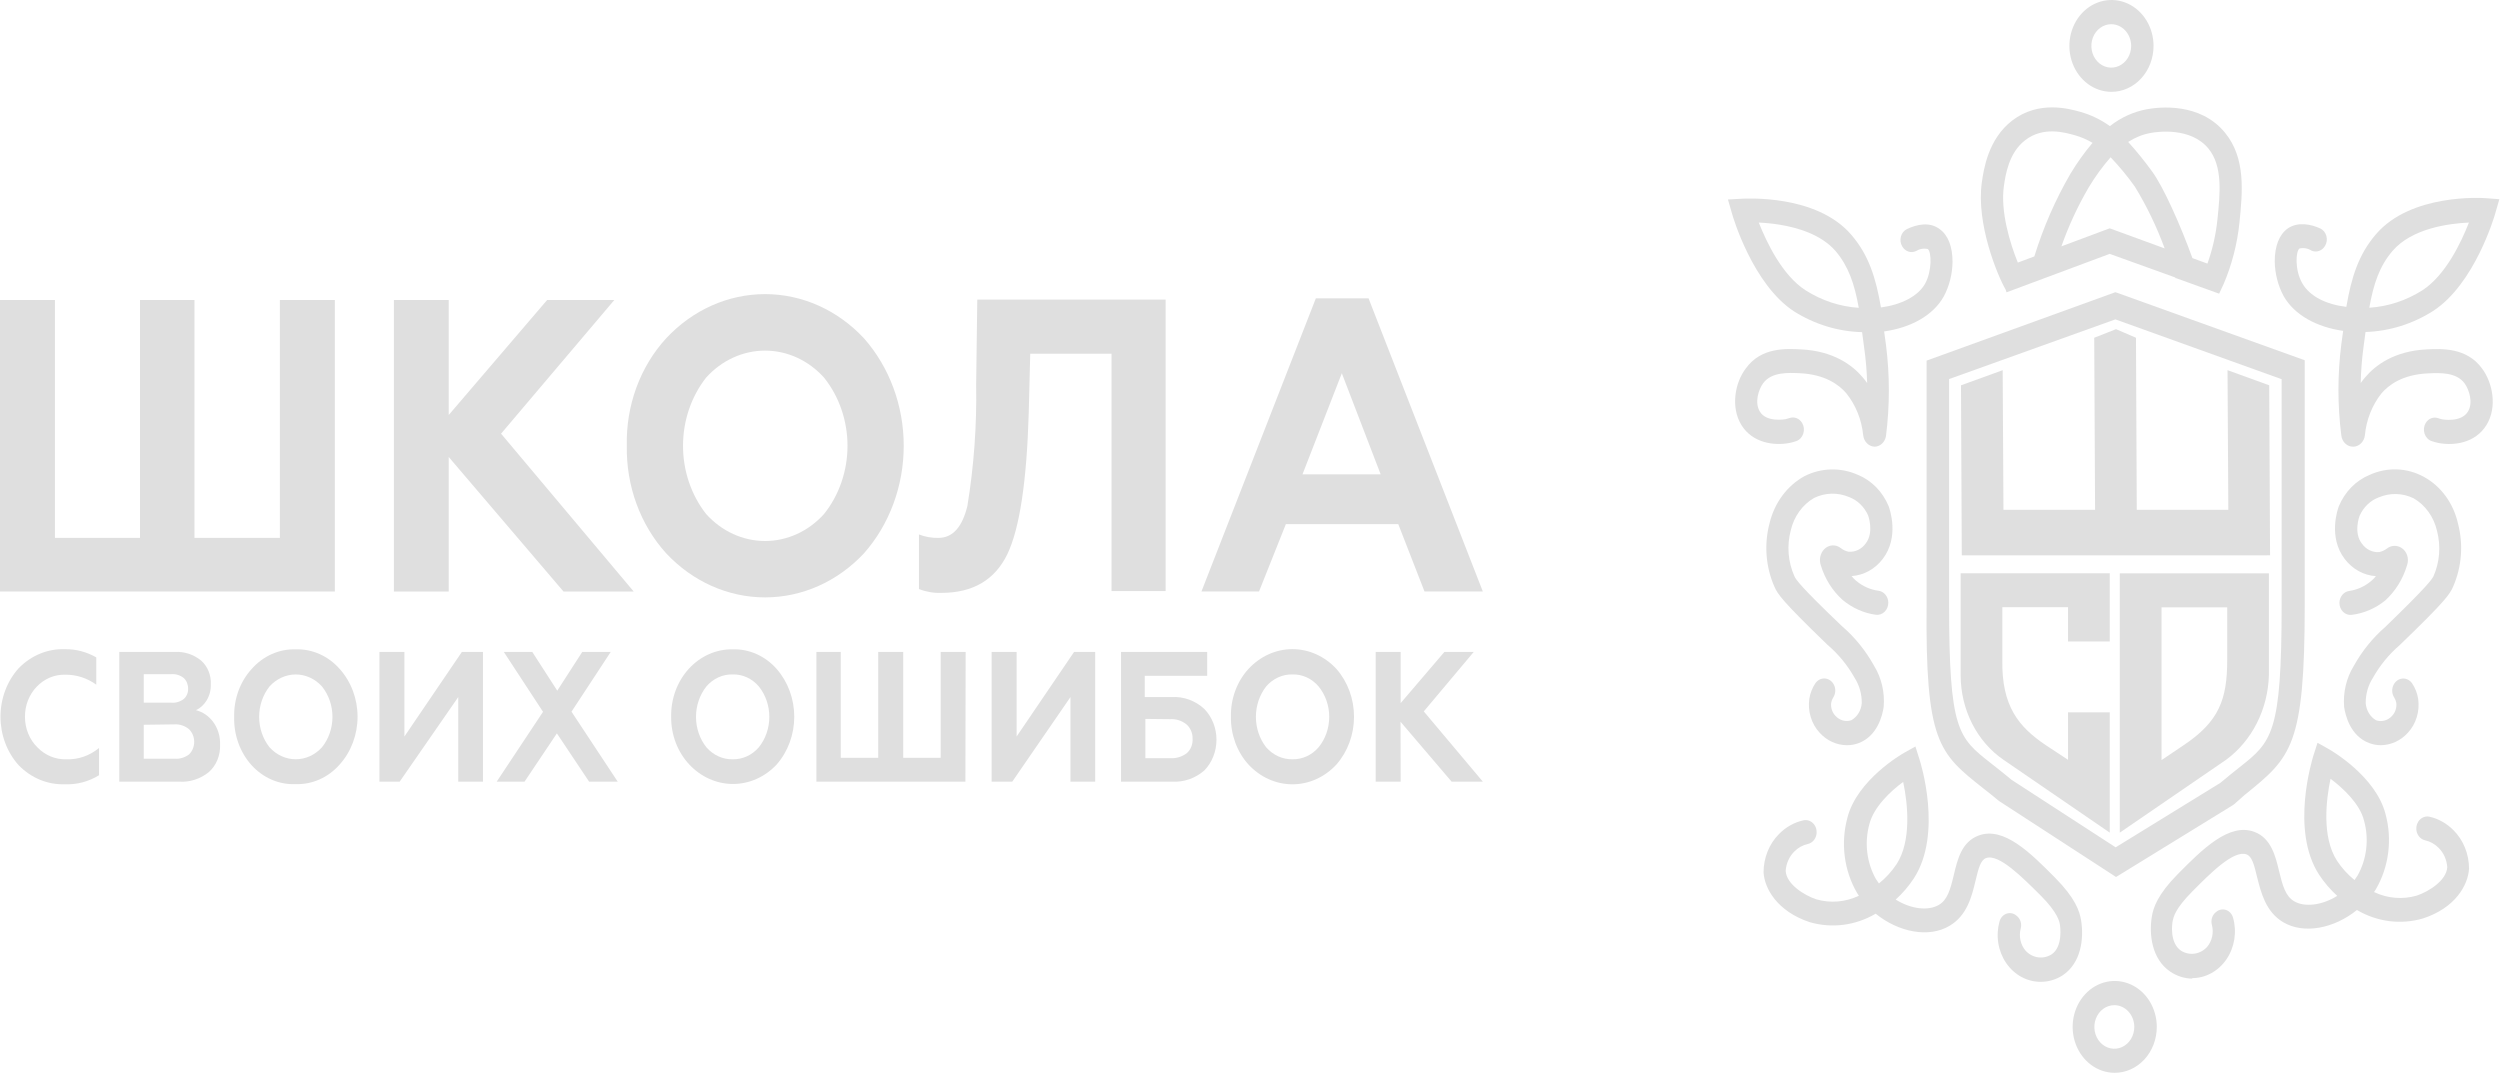 <?xml version="1.0" encoding="UTF-8"?> <svg xmlns:xlink="http://www.w3.org/1999/xlink" xmlns="http://www.w3.org/2000/svg" width="204" height="88" viewBox="0 0 204 88" fill="none"><path d="M172.635 23.849H172.598L157.21 29.426V49.226C157.104 60.583 158.197 61.451 161.837 64.33C162.246 64.648 162.66 64.978 163.116 65.36L172.667 71.563L182.218 65.691L182.319 65.615L183.168 64.862L183.242 64.805C186.957 61.793 188.066 60.889 188.066 49.336V29.397L172.635 23.849ZM172.635 69.142L164.145 63.635C163.694 63.258 163.265 62.916 162.877 62.61L162.442 62.268C159.789 60.177 159.046 59.615 159.046 49.278V30.931L172.614 26.061L186.182 30.943V49.371C186.182 59.893 185.381 60.525 182.733 62.621L182.064 63.154L181.979 63.223L181.178 63.884L172.635 69.142Z" fill="#DFDFDF"></path><path d="M185.168 31.441L181.767 30.207L181.831 41.599H174.36L174.296 27.561L172.667 26.86L170.889 27.561L170.958 41.599H163.482L163.418 30.207L160.017 31.441L160.081 45.317H184.25L185.237 45.311L185.168 31.441Z" fill="#DFDFDF"></path><path d="M172.157 52.342V46.776H159.99V55.098C159.99 56.478 160.311 57.835 160.922 59.042C161.534 60.25 162.416 61.268 163.487 62.001L172.157 67.943V58.127H168.751V62.001L166.941 60.808C164.734 59.326 163.322 57.623 163.391 53.859V49.55H168.751V52.342H172.157Z" fill="#DFDFDF"></path><path d="M172.975 46.782V67.943L181.645 62.001C182.688 61.236 183.55 60.211 184.158 59.011C184.766 57.81 185.103 56.469 185.142 55.098V46.782H172.975ZM178.185 60.808L176.381 62.024V49.556H181.74V53.859C181.74 57.067 181.077 58.874 178.185 60.808Z" fill="#DFDFDF"></path><path d="M192.003 36.45C191.771 36.45 191.547 36.358 191.373 36.192C191.198 36.026 191.085 35.797 191.053 35.547C190.738 33.07 190.738 30.558 191.053 28.082C191.106 27.705 191.154 27.346 191.201 26.999C189.079 26.698 187.227 25.725 186.341 24.155C185.882 23.297 185.634 22.323 185.619 21.329C185.619 20.09 185.98 19.14 186.68 18.642C187.54 18.063 188.591 18.306 189.334 18.642C189.453 18.698 189.559 18.782 189.646 18.888C189.732 18.994 189.796 19.119 189.833 19.255C189.87 19.391 189.879 19.534 189.86 19.675C189.84 19.815 189.793 19.949 189.721 20.067C189.607 20.262 189.434 20.407 189.233 20.477C189.031 20.546 188.813 20.537 188.617 20.449C188.322 20.263 187.975 20.201 187.641 20.275C187.333 20.489 187.238 22.012 187.858 23.101C188.479 24.19 189.806 24.839 191.461 25.041C191.875 22.632 192.448 20.785 193.87 19.123C196.73 15.775 202.551 16.152 202.801 16.169L203.947 16.256L203.602 17.449C203.538 17.681 201.925 23.171 198.556 25.366C196.874 26.437 194.973 27.03 193.027 27.091C192.968 27.497 192.915 27.92 192.857 28.36C192.729 29.319 192.654 30.286 192.634 31.255C192.756 31.087 192.878 30.925 193.016 30.769C193.833 29.808 195.367 28.638 198.03 28.51C199.24 28.452 201.272 28.348 202.525 30.057C203.4 31.215 203.803 33.219 202.891 34.69C201.978 36.161 200.238 36.386 198.991 36.149C198.791 36.109 198.595 36.054 198.402 35.987C198.272 35.939 198.154 35.859 198.057 35.753C197.96 35.648 197.886 35.52 197.841 35.379C197.796 35.237 197.781 35.087 197.797 34.938C197.814 34.79 197.861 34.647 197.935 34.522C198.04 34.343 198.196 34.207 198.379 34.134C198.563 34.062 198.763 34.058 198.948 34.122C199.063 34.163 199.18 34.196 199.298 34.221C199.298 34.221 200.821 34.498 201.378 33.595C201.829 32.871 201.49 31.811 201.108 31.279C200.423 30.358 199.081 30.421 198.099 30.468C196.046 30.566 194.916 31.412 194.327 32.101C193.565 33.063 193.092 34.258 192.974 35.524C192.944 35.776 192.833 36.009 192.659 36.179C192.486 36.349 192.262 36.445 192.029 36.45H192.003ZM201.463 18.161C199.781 18.237 196.805 18.642 195.229 20.478C194.167 21.717 193.685 23.153 193.334 25.111C194.862 25.014 196.347 24.526 197.669 23.686C199.558 22.464 200.837 19.771 201.463 18.161Z" fill="#DFDFDF"></path><path d="M194.278 60.808C193.949 60.809 193.623 60.749 193.313 60.629C191.784 60.05 191.381 58.37 191.28 57.681C191.186 56.504 191.463 55.327 192.066 54.345C192.745 53.123 193.618 52.042 194.644 51.154L194.708 51.091C198.019 47.888 198.422 47.303 198.566 47.037C199.083 45.876 199.187 44.547 198.857 43.307C198.727 42.745 198.49 42.219 198.162 41.764C197.834 41.308 197.422 40.932 196.953 40.661C196.504 40.443 196.02 40.325 195.529 40.313C195.038 40.301 194.55 40.396 194.093 40.591C193.756 40.717 193.447 40.915 193.181 41.172C192.915 41.43 192.698 41.742 192.543 42.091C192.543 42.091 192.013 43.464 192.74 44.373C192.905 44.602 193.119 44.783 193.363 44.901C193.607 45.019 193.874 45.071 194.14 45.05C194.367 45.003 194.582 44.904 194.772 44.761C194.943 44.629 195.146 44.553 195.356 44.543C195.565 44.533 195.773 44.588 195.955 44.703C196.172 44.839 196.337 45.054 196.423 45.311C196.508 45.567 196.508 45.848 196.422 46.104C196.09 47.235 195.47 48.24 194.634 49C193.837 49.645 192.898 50.048 191.912 50.17C191.783 50.188 191.653 50.176 191.529 50.134C191.405 50.092 191.291 50.022 191.195 49.927C191.098 49.832 191.022 49.716 190.971 49.586C190.92 49.456 190.895 49.315 190.898 49.174C190.905 48.94 190.988 48.716 191.132 48.542C191.275 48.368 191.471 48.255 191.684 48.224C192.348 48.132 192.976 47.846 193.504 47.396C193.639 47.282 193.763 47.154 193.875 47.014C193.385 46.983 192.906 46.843 192.468 46.602C192.03 46.361 191.642 46.024 191.328 45.612C189.964 43.828 190.755 41.558 190.845 41.321C191.088 40.731 191.436 40.201 191.869 39.759C192.302 39.318 192.81 38.975 193.366 38.749C194.072 38.427 194.834 38.275 195.599 38.303C196.364 38.332 197.114 38.541 197.798 38.917C198.482 39.292 199.084 39.824 199.562 40.477C200.039 41.13 200.382 41.888 200.566 42.699C201.021 44.413 200.883 46.249 200.179 47.859C199.908 48.485 199.574 49.017 195.886 52.573L195.822 52.637C194.944 53.385 194.196 54.299 193.615 55.336C193.235 55.934 193.035 56.646 193.042 57.374C193.063 57.667 193.152 57.949 193.301 58.194C193.449 58.44 193.652 58.639 193.891 58.776C194.117 58.852 194.358 58.858 194.587 58.795C194.816 58.732 195.025 58.601 195.191 58.417C195.319 58.283 195.418 58.119 195.478 57.937C195.539 57.755 195.561 57.561 195.541 57.368C195.514 57.208 195.456 57.056 195.371 56.922C195.273 56.773 195.215 56.597 195.205 56.413C195.195 56.23 195.232 56.047 195.313 55.886C195.385 55.74 195.489 55.617 195.617 55.526C195.744 55.436 195.89 55.383 196.041 55.371C196.192 55.358 196.344 55.388 196.482 55.457C196.62 55.526 196.74 55.632 196.831 55.764C197.083 56.142 197.252 56.578 197.324 57.038C197.392 57.536 197.352 58.045 197.206 58.523C197.061 59.001 196.814 59.435 196.486 59.789C195.902 60.434 195.109 60.8 194.278 60.808Z" fill="#DFDFDF"></path><path d="M178.928 79.856C178.275 79.856 177.635 79.655 177.081 79.277C175.606 78.269 175.346 76.3 175.59 74.794C175.712 74.053 176.062 72.993 177.713 71.32C179.676 69.339 181.899 67.092 183.968 67.885C185.332 68.401 185.688 69.889 185.974 71.088C186.261 72.287 186.505 73.126 187.195 73.538C188.038 74.047 189.471 73.885 190.718 73.103C190.156 72.596 189.657 72.012 189.232 71.366C186.871 67.718 188.702 61.926 188.765 61.683L189.11 60.612L190.039 61.133C190.193 61.22 193.87 63.333 194.66 66.432C194.938 67.456 195.011 68.534 194.874 69.592C194.738 70.65 194.395 71.663 193.87 72.565L193.721 72.791C194.821 73.316 196.052 73.418 197.213 73.08C198.141 72.767 199.632 71.87 199.696 70.764C199.656 70.157 199.403 69.591 198.99 69.183C198.681 68.871 198.299 68.658 197.886 68.569C197.694 68.525 197.519 68.414 197.39 68.251C197.261 68.089 197.183 67.886 197.17 67.671C197.162 67.522 197.184 67.373 197.236 67.234C197.288 67.096 197.368 66.973 197.471 66.874C197.573 66.774 197.695 66.702 197.826 66.661C197.958 66.621 198.097 66.614 198.231 66.64C198.97 66.804 199.653 67.186 200.205 67.746C200.606 68.145 200.925 68.631 201.143 69.173C201.362 69.714 201.474 70.299 201.473 70.891C201.394 72.217 200.364 74.082 197.717 74.945C195.905 75.474 193.976 75.227 192.326 74.256C190.474 75.761 187.991 76.26 186.298 75.246C184.876 74.395 184.499 72.825 184.175 71.557C183.931 70.526 183.756 69.889 183.326 69.721C182.265 69.327 180.323 71.302 178.891 72.744C177.458 74.186 177.362 74.852 177.299 75.113C177.235 75.374 177.028 76.931 177.967 77.574C178.302 77.785 178.691 77.87 179.074 77.817C179.457 77.764 179.814 77.575 180.09 77.279C180.294 77.042 180.438 76.752 180.509 76.436C180.579 76.121 180.574 75.79 180.493 75.478C180.44 75.291 180.441 75.091 180.497 74.905C180.553 74.719 180.661 74.557 180.806 74.441L180.87 74.389C180.982 74.3 181.113 74.242 181.25 74.22C181.387 74.197 181.527 74.21 181.659 74.258C181.791 74.306 181.91 74.388 182.007 74.496C182.104 74.605 182.176 74.737 182.217 74.881C182.379 75.456 182.413 76.063 182.319 76.655C182.224 77.247 182.003 77.806 181.673 78.287C181.343 78.768 180.914 79.157 180.42 79.422C179.927 79.688 179.383 79.823 178.832 79.815L178.928 79.856ZM190.171 63.548C189.821 65.221 189.434 68.273 190.702 70.242C191.101 70.843 191.582 71.372 192.129 71.812C192.214 71.696 192.294 71.574 192.373 71.453C192.749 70.788 192.99 70.043 193.082 69.268C193.173 68.493 193.113 67.706 192.904 66.959C192.57 65.604 191.217 64.33 190.171 63.548Z" fill="#DFDFDF"></path><path d="M152.981 36.45C152.748 36.445 152.524 36.349 152.351 36.179C152.178 36.009 152.066 35.776 152.037 35.523C151.913 34.251 151.431 33.051 150.657 32.089C150.068 31.4 148.933 30.555 146.885 30.456C145.903 30.41 144.56 30.346 143.876 31.267C143.494 31.788 143.154 32.848 143.605 33.584C144.136 34.487 145.669 34.209 145.685 34.209C145.802 34.184 145.917 34.151 146.03 34.111C146.218 34.046 146.42 34.051 146.605 34.124C146.79 34.197 146.948 34.335 147.054 34.516C147.129 34.642 147.177 34.786 147.194 34.936C147.21 35.086 147.195 35.238 147.149 35.38C147.104 35.523 147.029 35.652 146.931 35.758C146.832 35.864 146.713 35.944 146.582 35.993C146.393 36.059 146.2 36.111 146.004 36.149C144.767 36.386 143.006 36.149 142.104 34.69C141.202 33.23 141.573 31.215 142.464 30.057C143.722 28.319 145.754 28.452 146.964 28.51C149.617 28.638 151.161 29.808 151.978 30.769C152.116 30.925 152.238 31.087 152.36 31.255C152.333 30.291 152.251 29.33 152.116 28.377C152.058 27.931 152.005 27.508 151.947 27.103C149.99 27.055 148.075 26.47 146.38 25.4C143.022 23.194 141.409 17.704 141.345 17.472L141 16.279L142.146 16.215C142.396 16.215 148.216 15.822 151.076 19.169C152.498 20.831 153.071 22.678 153.485 25.088C155.141 24.868 156.515 24.173 157.088 23.148C157.661 22.122 157.619 20.536 157.306 20.321C156.972 20.248 156.625 20.31 156.329 20.495C156.134 20.583 155.916 20.593 155.714 20.523C155.512 20.453 155.339 20.308 155.226 20.113C155.154 19.995 155.106 19.861 155.087 19.721C155.068 19.581 155.077 19.438 155.114 19.302C155.151 19.166 155.215 19.04 155.301 18.934C155.387 18.828 155.494 18.744 155.613 18.688C156.377 18.329 157.428 18.063 158.266 18.688C158.972 19.186 159.327 20.136 159.327 21.375C159.313 22.369 159.065 23.343 158.606 24.202C157.72 25.771 155.884 26.744 153.745 27.045C153.793 27.393 153.841 27.752 153.894 28.128C154.209 30.605 154.209 33.117 153.894 35.593C153.854 35.828 153.742 36.041 153.576 36.197C153.41 36.353 153.2 36.442 152.981 36.45ZM143.515 18.161C144.157 19.771 145.425 22.464 147.341 23.692C148.663 24.532 150.148 25.02 151.676 25.117C151.326 23.165 150.838 21.729 149.782 20.484C148.588 19.111 146.635 18.567 145.218 18.335C144.654 18.244 144.085 18.186 143.515 18.161Z" fill="#DFDFDF"></path><path d="M150.705 60.808C150.29 60.807 149.879 60.715 149.497 60.539C149.114 60.363 148.767 60.106 148.476 59.783C148.148 59.429 147.901 58.995 147.756 58.517C147.61 58.039 147.57 57.531 147.638 57.032C147.71 56.572 147.879 56.136 148.132 55.758C148.222 55.626 148.342 55.52 148.48 55.451C148.618 55.382 148.77 55.353 148.921 55.365C149.072 55.377 149.218 55.431 149.345 55.52C149.473 55.611 149.577 55.734 149.649 55.88C149.73 56.041 149.768 56.224 149.757 56.407C149.747 56.591 149.689 56.767 149.591 56.917C149.506 57.051 149.448 57.203 149.421 57.363C149.401 57.555 149.423 57.75 149.484 57.931C149.544 58.113 149.643 58.277 149.771 58.411C149.937 58.595 150.146 58.726 150.375 58.789C150.604 58.853 150.845 58.846 151.071 58.77C151.31 58.634 151.513 58.434 151.661 58.188C151.81 57.943 151.899 57.661 151.92 57.368C151.927 56.641 151.727 55.928 151.347 55.33C150.766 54.293 150.018 53.379 149.14 52.631L149.071 52.567C145.388 49.006 145.054 48.479 144.783 47.853C144.079 46.243 143.941 44.407 144.396 42.693C144.594 41.869 144.95 41.1 145.442 40.438C145.933 39.776 146.548 39.236 147.245 38.854C147.925 38.512 148.662 38.325 149.41 38.307C150.159 38.288 150.903 38.436 151.596 38.744C152.152 38.969 152.66 39.312 153.093 39.753C153.526 40.195 153.874 40.726 154.117 41.315C154.207 41.564 154.998 43.823 153.634 45.606C153.32 46.018 152.932 46.355 152.494 46.596C152.056 46.837 151.577 46.977 151.087 47.008C151.199 47.148 151.323 47.276 151.458 47.39C151.993 47.84 152.629 48.122 153.3 48.207C153.512 48.238 153.708 48.351 153.852 48.525C153.996 48.698 154.078 48.922 154.085 49.156C154.088 49.299 154.063 49.441 154.012 49.573C153.96 49.704 153.883 49.822 153.786 49.917C153.688 50.013 153.573 50.085 153.448 50.127C153.323 50.17 153.191 50.182 153.061 50.164C152.074 50.028 151.139 49.608 150.35 48.948C149.527 48.209 148.913 47.231 148.577 46.127C148.501 45.902 148.486 45.658 148.536 45.424C148.586 45.19 148.698 44.978 148.858 44.813C149.038 44.63 149.27 44.522 149.515 44.505C149.759 44.488 150.002 44.564 150.201 44.72C150.392 44.871 150.611 44.974 150.843 45.021C151.109 45.042 151.376 44.991 151.621 44.873C151.865 44.755 152.079 44.573 152.244 44.344C152.944 43.434 152.445 42.074 152.44 42.062C152.285 41.713 152.069 41.401 151.803 41.143C151.537 40.886 151.227 40.688 150.891 40.562C150.433 40.367 149.945 40.272 149.454 40.284C148.963 40.296 148.48 40.414 148.031 40.632C147.561 40.903 147.149 41.279 146.821 41.734C146.493 42.19 146.256 42.716 146.126 43.278C145.797 44.518 145.901 45.847 146.418 47.008C146.545 47.303 146.948 47.888 150.27 51.062L150.339 51.125C151.365 52.013 152.239 53.094 152.918 54.316C153.53 55.307 153.809 56.498 153.708 57.687C153.607 58.376 153.204 60.05 151.676 60.635C151.364 60.753 151.035 60.812 150.705 60.808Z" fill="#DFDFDF"></path><path d="M166.548 80.117C165.998 80.124 165.454 79.989 164.96 79.724C164.466 79.458 164.037 79.069 163.707 78.588C163.377 78.107 163.156 77.548 163.062 76.956C162.967 76.365 163.002 75.757 163.163 75.182C163.204 75.038 163.276 74.906 163.373 74.797C163.47 74.689 163.59 74.608 163.721 74.559C163.853 74.511 163.993 74.498 164.13 74.521C164.268 74.544 164.398 74.602 164.511 74.69L164.574 74.742C164.719 74.858 164.827 75.02 164.883 75.206C164.939 75.392 164.941 75.592 164.887 75.779C164.807 76.092 164.801 76.422 164.872 76.737C164.942 77.053 165.087 77.343 165.291 77.58C165.566 77.876 165.923 78.065 166.306 78.118C166.69 78.171 167.078 78.086 167.413 77.875C168.352 77.233 168.114 75.594 168.082 75.414C168.05 75.234 167.933 74.476 166.49 73.045C165.047 71.615 163.099 69.629 162.054 70.022C161.624 70.19 161.449 70.827 161.205 71.858C160.903 73.126 160.526 74.696 159.083 75.547C157.39 76.561 154.907 76.063 153.055 74.557C151.404 75.528 149.476 75.774 147.664 75.246C145.011 74.36 143.981 72.495 143.907 71.192C143.906 70.601 144.019 70.015 144.237 69.474C144.455 68.932 144.775 68.447 145.175 68.048C145.727 67.488 146.41 67.105 147.149 66.941C147.286 66.91 147.427 66.913 147.562 66.951C147.698 66.989 147.823 67.061 147.928 67.161C148.034 67.261 148.117 67.386 148.17 67.527C148.224 67.668 148.246 67.82 148.237 67.972C148.224 68.187 148.146 68.391 148.017 68.553C147.888 68.715 147.713 68.826 147.52 68.87C147.107 68.958 146.725 69.171 146.417 69.484C146.004 69.892 145.751 70.458 145.711 71.065C145.775 72.171 147.266 73.069 148.194 73.381C149.355 73.719 150.586 73.617 151.686 73.092L151.537 72.866C151.012 71.965 150.669 70.951 150.533 69.893C150.396 68.835 150.469 67.757 150.747 66.733C151.532 63.635 155.214 61.521 155.368 61.434L156.297 60.913L156.636 61.984C156.716 62.227 158.536 68.019 156.175 71.667C155.75 72.313 155.251 72.897 154.689 73.404C155.936 74.186 157.342 74.349 158.212 73.839C158.902 73.428 159.136 72.64 159.433 71.389C159.73 70.138 160.069 68.702 161.438 68.186C163.508 67.393 165.731 69.64 167.694 71.621C169.345 73.289 169.695 74.349 169.817 75.096C170.061 76.601 169.817 78.57 168.326 79.578C167.788 79.928 167.174 80.115 166.548 80.117ZM155.299 63.803C154.238 64.584 152.896 65.864 152.545 67.237C152.337 67.984 152.276 68.771 152.368 69.546C152.459 70.321 152.701 71.066 153.076 71.731C153.15 71.852 153.235 71.974 153.32 72.09C153.876 71.647 154.365 71.111 154.769 70.503C155.968 68.65 155.697 65.662 155.299 63.803Z" fill="#DFDFDF"></path><path d="M181.56 10.83C179.528 8.339 176.18 8.733 175.193 8.913C174.101 9.113 173.066 9.584 172.168 10.291C171.433 9.765 170.625 9.374 169.775 9.133C168.841 8.872 166.363 8.172 164.193 9.839C162.23 11.351 161.874 13.812 161.72 14.866C161.232 18.26 163.02 22.54 163.662 23.634L163.731 23.854L172.152 20.715L177.506 22.644V22.696H177.564L181.082 23.964L181.454 23.165C182.13 21.576 182.565 19.879 182.743 18.138C182.987 15.677 183.269 12.909 181.56 10.83ZM164.655 21.428C164.023 19.876 163.217 17.241 163.519 15.173C163.646 14.299 163.906 12.48 165.244 11.449C166.729 10.291 168.491 10.807 169.335 11.044C169.828 11.183 170.304 11.39 170.751 11.658C170.085 12.445 169.48 13.292 168.942 14.189C167.719 16.297 166.732 18.559 166.002 20.924L164.655 21.428ZM172.152 18.631L168.21 20.102C168.802 18.422 169.549 16.811 170.438 15.295C170.963 14.416 171.562 13.592 172.226 12.834C172.939 13.579 173.6 14.38 174.206 15.231C175.173 16.814 175.987 18.503 176.636 20.27L172.152 18.631ZM180.944 17.901C180.817 19.137 180.542 20.35 180.127 21.509L178.902 21.063C177.931 18.376 176.524 15.225 175.606 13.986C174.999 13.146 174.349 12.343 173.659 11.583C174.226 11.216 174.85 10.966 175.5 10.847C176.031 10.749 178.758 10.355 180.212 12.127C181.385 13.569 181.162 15.775 180.944 17.907V17.901Z" fill="#DFDFDF"></path><path d="M172.28 7.494C171.601 7.49 170.939 7.268 170.377 6.854C169.814 6.44 169.377 5.854 169.119 5.169C168.862 4.484 168.796 3.731 168.93 3.005C169.065 2.28 169.393 1.614 169.874 1.091C170.354 0.569 170.966 0.214 171.632 0.071C172.297 -0.072 172.987 0.003 173.613 0.287C174.239 0.571 174.775 1.051 175.151 1.667C175.528 2.283 175.729 3.007 175.729 3.747C175.729 4.24 175.639 4.729 175.466 5.185C175.292 5.641 175.038 6.054 174.717 6.403C174.397 6.751 174.017 7.026 173.598 7.214C173.18 7.401 172.732 7.496 172.28 7.494ZM172.28 1.975C171.958 1.975 171.645 2.079 171.378 2.273C171.11 2.468 170.902 2.745 170.779 3.069C170.657 3.393 170.624 3.749 170.687 4.093C170.75 4.436 170.904 4.752 171.131 5C171.359 5.248 171.648 5.417 171.963 5.485C172.278 5.553 172.604 5.518 172.901 5.384C173.198 5.25 173.451 5.023 173.63 4.731C173.808 4.44 173.903 4.097 173.903 3.747C173.902 3.277 173.73 2.828 173.426 2.496C173.122 2.164 172.71 1.976 172.28 1.975Z" fill="#DFDFDF"></path><path d="M172.534 87.541C171.856 87.535 171.195 87.311 170.634 86.895C170.073 86.48 169.637 85.893 169.382 85.208C169.126 84.523 169.062 83.77 169.197 83.045C169.332 82.32 169.661 81.656 170.143 81.134C170.624 80.613 171.236 80.259 171.901 80.117C172.566 79.975 173.255 80.051 173.881 80.335C174.506 80.62 175.041 81.1 175.417 81.715C175.793 82.331 175.994 83.054 175.994 83.794C175.994 84.288 175.904 84.778 175.73 85.235C175.556 85.691 175.301 86.105 174.979 86.454C174.657 86.802 174.276 87.077 173.856 87.264C173.437 87.451 172.987 87.545 172.534 87.541ZM172.534 82.022C172.212 82.021 171.896 82.124 171.627 82.319C171.359 82.514 171.149 82.792 171.025 83.117C170.901 83.442 170.868 83.8 170.931 84.145C170.994 84.491 171.149 84.808 171.377 85.057C171.605 85.306 171.896 85.475 172.212 85.544C172.529 85.612 172.857 85.576 173.155 85.441C173.453 85.306 173.707 85.077 173.886 84.784C174.064 84.491 174.159 84.146 174.158 83.794C174.157 83.324 173.985 82.874 173.681 82.543C173.377 82.21 172.964 82.023 172.534 82.022Z" fill="#DFDFDF"></path><path d="M27.323 48.267H0V24.479H4.484V43.892H11.424V24.479H15.868V43.892H22.838V24.479H27.323V48.267Z" fill="#DFDFDF"></path><path d="M36.616 48.267H32.142V24.479H36.616V33.863L44.647 24.479H50.129L40.886 35.388L51.709 48.267H45.981L36.616 37.291V48.267Z" fill="#DFDFDF"></path><path d="M51.148 36.378C51.11 34.755 51.375 33.139 51.927 31.631C52.479 30.123 53.306 28.754 54.359 27.607C56.512 25.295 59.411 24 62.43 24C65.449 24 68.348 25.295 70.501 27.607C72.581 29.962 73.744 33.106 73.744 36.378C73.744 39.65 72.581 42.795 70.501 45.15C68.345 47.456 65.448 48.747 62.43 48.747C59.412 48.747 56.515 47.456 54.359 45.15C53.313 43.997 52.491 42.626 51.939 41.119C51.388 39.613 51.119 38 51.148 36.378ZM57.62 41.944C58.248 42.641 58.996 43.195 59.822 43.573C60.648 43.951 61.535 44.146 62.43 44.146C63.326 44.146 64.212 43.951 65.038 43.573C65.864 43.195 66.612 42.641 67.24 41.944C68.475 40.403 69.156 38.425 69.156 36.378C69.156 34.331 68.475 32.353 67.24 30.812C66.612 30.115 65.864 29.561 65.038 29.183C64.212 28.805 63.326 28.61 62.43 28.61C61.535 28.61 60.648 28.805 59.822 29.183C58.996 29.561 58.248 30.115 57.62 30.812C56.403 32.362 55.734 34.336 55.734 36.378C55.734 38.42 56.403 40.394 57.62 41.944Z" fill="#DFDFDF"></path><path d="M74.987 48.066V43.613C75.497 43.81 76.035 43.904 76.576 43.892C77.738 43.892 78.523 43.012 78.941 41.276C79.472 38.022 79.712 34.718 79.654 31.413L79.746 24.445H95.114V48.233H90.701V28.864H84.067L83.945 33.695C83.782 39.283 83.201 43.124 82.202 45.216C81.183 47.32 79.389 48.378 76.821 48.378C76.197 48.403 75.574 48.298 74.987 48.066Z" fill="#DFDFDF"></path><path d="M102.736 48.266H98.038L107.373 24.345H111.674L120.999 48.266H116.24L114.099 42.768H104.927L102.736 48.266ZM109.493 30.456L106.283 38.705H112.662L109.493 30.456Z" fill="#DFDFDF"></path><path d="M5.278 63.995C3.89 64.043 2.541 63.486 1.528 62.448C0.574 61.392 0.04 59.968 0.04 58.485C0.04 57.002 0.574 55.578 1.528 54.522C2.032 54.006 2.625 53.603 3.272 53.338C3.919 53.072 4.608 52.949 5.299 52.975C6.189 52.962 7.068 53.192 7.857 53.643V55.869C7.102 55.323 6.214 55.04 5.309 55.056C4.883 55.044 4.459 55.125 4.062 55.293C3.665 55.461 3.303 55.714 2.995 56.036C2.689 56.352 2.446 56.733 2.281 57.157C2.116 57.58 2.033 58.036 2.037 58.496C2.037 58.967 2.127 59.432 2.303 59.862C2.479 60.291 2.735 60.676 3.057 60.989C3.373 61.313 3.745 61.565 4.15 61.731C4.556 61.897 4.988 61.974 5.421 61.958C6.378 61.994 7.318 61.667 8.081 61.034V63.26C7.227 63.785 6.257 64.04 5.278 63.995Z" fill="#DFDFDF"></path><path d="M14.615 63.784H9.733V53.198H14.268C15.035 53.154 15.791 53.401 16.409 53.899C16.672 54.132 16.882 54.43 17.02 54.769C17.158 55.107 17.221 55.477 17.203 55.847C17.217 56.314 17.096 56.773 16.857 57.16C16.645 57.51 16.344 57.785 15.991 57.951C16.535 58.087 17.022 58.416 17.377 58.886C17.777 59.417 17.984 60.091 17.958 60.778C17.974 61.202 17.9 61.624 17.741 62.01C17.582 62.397 17.342 62.737 17.04 63.004C16.34 63.566 15.482 63.842 14.615 63.784ZM11.731 55.012V57.339H13.973C14.334 57.372 14.695 57.265 14.992 57.038C15.109 56.938 15.203 56.81 15.265 56.662C15.327 56.515 15.355 56.354 15.349 56.192C15.352 56.028 15.321 55.864 15.26 55.714C15.198 55.564 15.107 55.431 14.992 55.324C14.696 55.092 14.335 54.982 13.973 55.012H11.731ZM11.731 59.142V61.913H14.268C14.681 61.94 15.09 61.814 15.43 61.557C15.561 61.428 15.666 61.27 15.738 61.093C15.81 60.917 15.847 60.726 15.847 60.533C15.847 60.34 15.81 60.149 15.738 59.973C15.666 59.797 15.561 59.639 15.43 59.509C15.098 59.232 14.687 59.09 14.268 59.108L11.731 59.142Z" fill="#DFDFDF"></path><path d="M19.108 58.496C19.092 57.773 19.21 57.054 19.455 56.383C19.7 55.711 20.068 55.101 20.535 54.589C21 54.063 21.559 53.648 22.179 53.372C22.798 53.096 23.464 52.965 24.133 52.986C24.8 52.965 25.464 53.097 26.082 53.373C26.7 53.649 27.258 54.063 27.72 54.589C28.654 55.63 29.177 57.028 29.177 58.485C29.177 59.942 28.654 61.341 27.72 62.381C27.258 62.907 26.7 63.322 26.082 63.597C25.464 63.874 24.8 64.005 24.133 63.984C23.468 64.014 22.805 63.893 22.186 63.629C21.567 63.364 21.005 62.962 20.535 62.448C20.065 61.929 19.696 61.311 19.451 60.632C19.206 59.953 19.089 59.226 19.108 58.496ZM21.993 60.978C22.272 61.288 22.605 61.534 22.973 61.702C23.34 61.87 23.735 61.956 24.133 61.956C24.531 61.956 24.925 61.87 25.293 61.702C25.66 61.534 25.993 61.288 26.273 60.978C26.825 60.292 27.129 59.41 27.129 58.496C27.129 57.583 26.825 56.7 26.273 56.014C25.993 55.704 25.66 55.459 25.293 55.291C24.925 55.123 24.531 55.036 24.133 55.036C23.735 55.036 23.34 55.123 22.973 55.291C22.605 55.459 22.272 55.704 21.993 56.014C21.447 56.704 21.146 57.585 21.146 58.496C21.146 59.408 21.447 60.289 21.993 60.978Z" fill="#DFDFDF"></path><path d="M32.613 63.783H30.962V53.198H33V60.099L37.688 53.198H39.41V63.783H37.392V56.882L32.613 63.783Z" fill="#DFDFDF"></path><path d="M41.111 53.198H43.434L45.472 56.359L47.511 53.198H49.834L46.634 58.073L50.405 63.783H48.071L45.442 59.843L42.802 63.783H40.53L44.311 58.084L41.111 53.198Z" fill="#DFDFDF"></path><path d="M54.767 58.496C54.753 57.77 54.873 57.049 55.12 56.375C55.368 55.701 55.737 55.089 56.206 54.574C56.675 54.06 57.234 53.654 57.85 53.381C58.466 53.108 59.126 52.974 59.791 52.986C60.458 52.965 61.122 53.097 61.739 53.373C62.357 53.65 62.915 54.063 63.378 54.589C64.297 55.637 64.811 57.033 64.811 58.485C64.811 59.937 64.297 61.333 63.378 62.381C62.426 63.401 61.145 63.972 59.811 63.972C58.477 63.972 57.197 63.401 56.244 62.381C55.771 61.876 55.395 61.271 55.142 60.604C54.888 59.936 54.76 59.219 54.767 58.496ZM57.641 60.978C57.917 61.296 58.251 61.547 58.621 61.716C58.991 61.885 59.39 61.967 59.791 61.958C60.189 61.966 60.584 61.883 60.951 61.714C61.318 61.545 61.648 61.295 61.921 60.978C62.473 60.292 62.777 59.41 62.777 58.496C62.777 57.583 62.473 56.7 61.921 56.014C61.65 55.695 61.319 55.443 60.952 55.274C60.585 55.105 60.189 55.023 59.791 55.034C59.389 55.022 58.99 55.103 58.62 55.272C58.249 55.441 57.915 55.694 57.641 56.014C57.095 56.703 56.794 57.584 56.794 58.496C56.794 59.408 57.095 60.289 57.641 60.978Z" fill="#DFDFDF"></path><path d="M78.777 63.783H66.619V53.198H68.606V61.836H71.663V53.198H73.702V61.836H76.759V53.198H78.797L78.777 63.783Z" fill="#DFDFDF"></path><path d="M82.6 63.783H80.918V53.198H82.956V60.099L87.644 53.198H89.367V63.783H87.349V56.882L82.6 63.783Z" fill="#DFDFDF"></path><path d="M95.654 63.783H91.476V53.198H98.507V55.145H93.412V56.882H95.603C96.574 56.82 97.529 57.167 98.273 57.85C98.586 58.173 98.836 58.562 99.006 58.994C99.177 59.425 99.264 59.891 99.264 60.361C99.264 60.831 99.177 61.296 99.006 61.727C98.836 62.159 98.586 62.548 98.273 62.871C97.531 63.513 96.6 63.837 95.654 63.783ZM93.463 58.663V61.869H95.501C95.979 61.898 96.452 61.753 96.846 61.457C97.005 61.316 97.13 61.135 97.212 60.929C97.293 60.724 97.329 60.5 97.315 60.277C97.32 60.053 97.278 59.831 97.191 59.629C97.105 59.426 96.976 59.248 96.816 59.108C96.43 58.801 95.957 58.651 95.481 58.685L93.463 58.663Z" fill="#DFDFDF"></path><path d="M100.444 58.496C100.428 57.773 100.545 57.054 100.791 56.383C101.036 55.711 101.403 55.101 101.871 54.589C102.826 53.552 104.117 52.97 105.463 52.97C106.809 52.97 108.101 53.552 109.056 54.589C109.975 55.637 110.488 57.033 110.488 58.485C110.488 59.937 109.975 61.332 109.056 62.381C108.101 63.417 106.809 63.999 105.463 63.999C104.117 63.999 102.826 63.417 101.871 62.381C101.408 61.87 101.044 61.263 100.799 60.596C100.554 59.928 100.433 59.215 100.444 58.496ZM103.318 60.978C103.595 61.295 103.929 61.545 104.299 61.714C104.669 61.882 105.067 61.965 105.468 61.958C105.866 61.966 106.261 61.883 106.628 61.714C106.995 61.545 107.325 61.295 107.598 60.978C108.156 60.295 108.465 59.411 108.465 58.496C108.465 57.58 108.156 56.697 107.598 56.014C107.327 55.695 106.997 55.443 106.63 55.274C106.263 55.105 105.867 55.023 105.468 55.034C105.067 55.024 104.668 55.105 104.298 55.274C103.927 55.443 103.594 55.695 103.318 56.014C102.778 56.706 102.482 57.586 102.482 58.496C102.482 59.406 102.778 60.286 103.318 60.978Z" fill="#DFDFDF"></path><path d="M114.294 63.783H112.256V53.198H114.294V57.372L117.861 53.198H120.256L116.18 58.051L121 63.783H118.452L114.284 58.897L114.294 63.783Z" fill="#DFDFDF"></path></svg> 